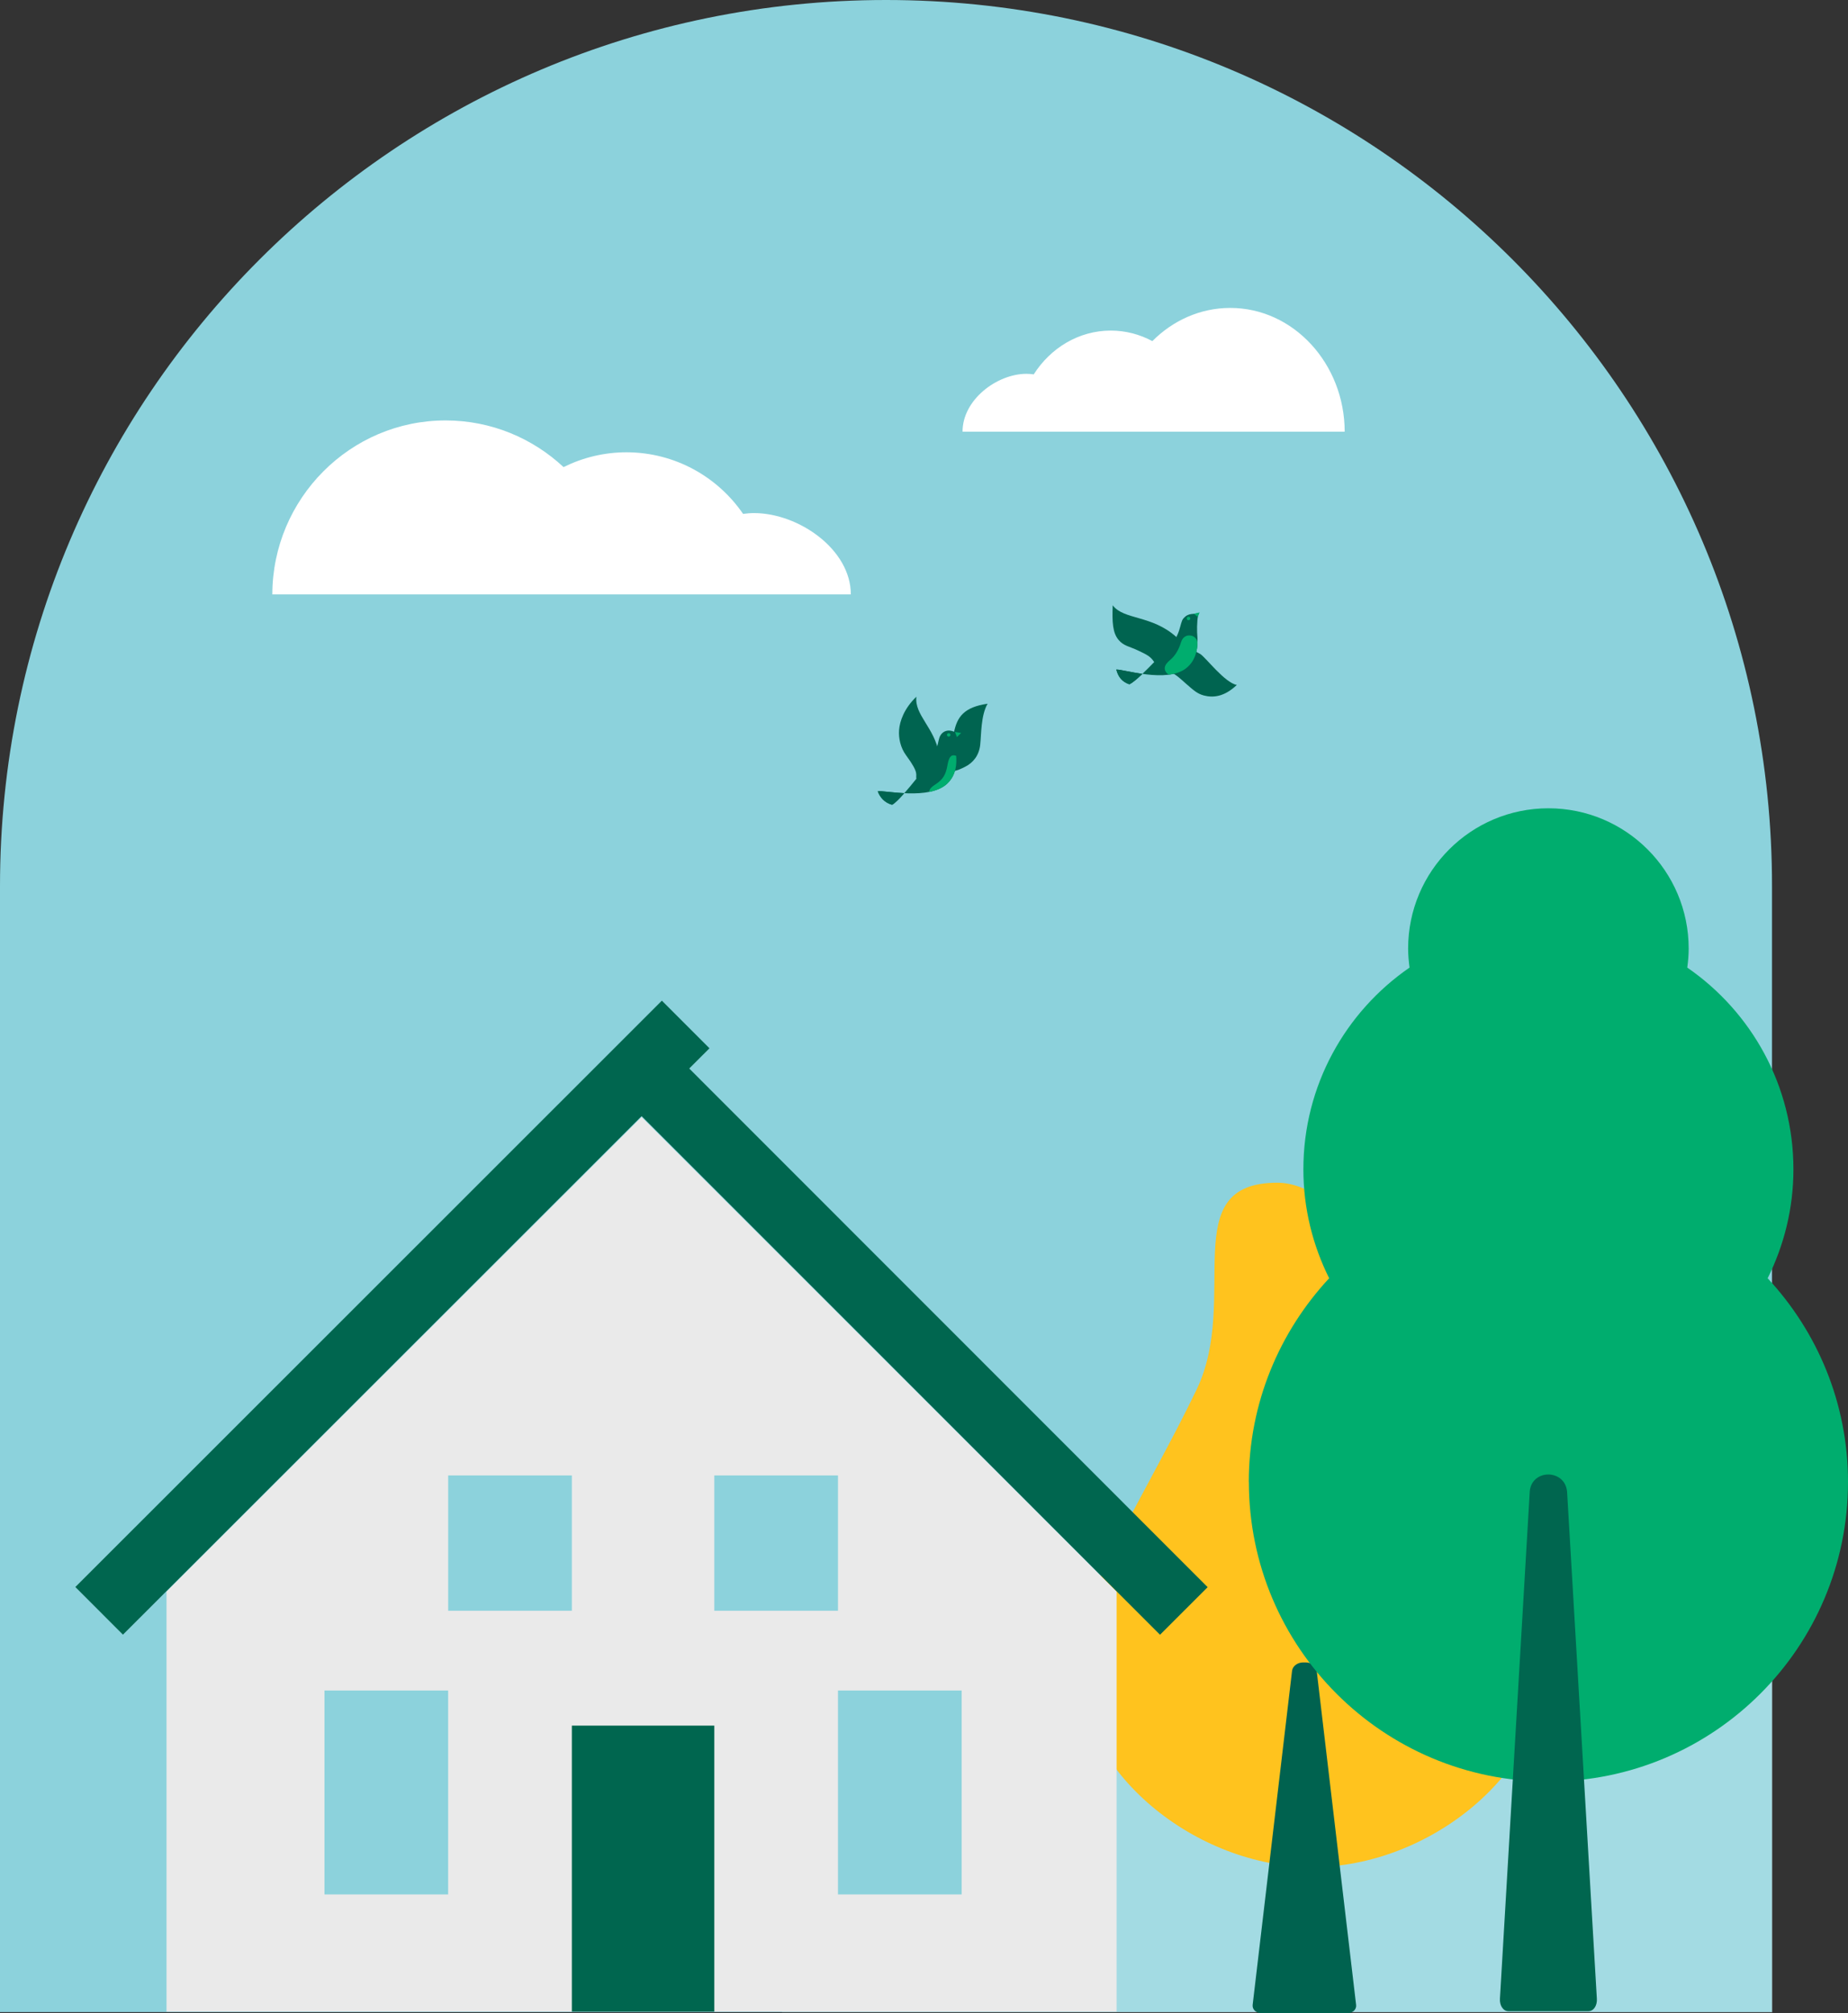 <?xml version="1.0" encoding="UTF-8"?><svg id="Calque_2" xmlns="http://www.w3.org/2000/svg" viewBox="0 0 431.71 470.27"><rect x="0" y="0" width="431.71" height="470.27" fill="#333333" stroke="none"/><defs><style>.cls-1,.cls-2{fill:#fff;}.cls-3{fill:#8cd2dc;}.cls-4{fill:#00624f;}.cls-5{fill:#00ad6e;}.cls-6{fill:#006450;}.cls-7{fill:#eaeaea;}.cls-2{opacity:.2;}.cls-8{fill:#ffc31e;}.cls-9{fill:#00664f;}</style></defs><g id="_39"><g><path class="cls-3" d="M206.98,0h0c114.31,0,206.98,92.67,206.98,206.98V470.01H0V206.98C0,92.67,92.67,0,206.98,0Z"/><path class="cls-2" d="M295.12,375.89c4.34,0,8.57,.4,12.75,.96,24.39-35.38,62.26-60.71,106.21-68.6v161.84H182.67c0-51.99,60.47-94.19,112.45-94.19Z"/><path class="cls-1" d="M224.86,100.83c-.01-7.44,8.02-13.5,14.93-13.51,.58,0,1.14,.05,1.7,.13,3.93-6.17,10.51-10.22,17.99-10.23,3.49,0,6.79,.89,9.72,2.46,4.76-4.78,11.13-7.74,18.16-7.75,14.76-.03,26.75,13.01,26.77,28.91h-89.26Z"/><g><path class="cls-6" d="M288.94,160c-2.84-.51-7.27-6.44-8.56-7.24-3.43-2.14-7.46-.2-8.78,3.6,2.52,.48,3.93,2.02,5.57,3.44,1.64,1.42,2.53,2.26,4.07,2.66,2.04,.53,4.69,.41,7.69-2.46Z"/><path class="cls-6" d="M263.83,159.84c1.82-.77,7.27-6.8,8.71-8.13,3.48-3.21,2.96-6.15,3.91-7.24,1.28-1.47,2.31-.83,3.72-1.34-.45,.38-.57,2.93-.51,4.59,.05,1.28,.76,5.75-2.55,8.36-4.53,3.57-14.61,.22-16.33,.32,.45,1.72,1.34,2.87,3.06,3.45Z"/><path class="cls-6" d="M260.77,156.4c.45,1.72,1.34,2.87,3.06,3.45,.66-.28,1.81-1.24,3.06-2.43-2.89-.41-5.35-1.06-6.13-1.02Z"/><path class="cls-5" d="M278.32,148.49c-.83-.21-1.99,.08-2.42,1.53-.56,1.87-1.47,3.25-2.55,4.15-1.67,1.37-1.4,2.36-.77,3.06,.15,.16,.31,.28,.48,.37,1.54-.2,2.96-.66,4.05-1.52,2.15-1.7,2.6-4.18,2.64-6.06-.15-.82-.72-1.35-1.43-1.53Z"/><path class="cls-6" d="M259.94,141.4c2.62,3.45,9.12,2.23,14.87,7.4-.19,3-2.9,5.63-5.17,5.87-.89-1.4-1.87-1.81-3.83-2.74-1.96-.94-3.32-1.02-4.53-2.49-1.34-1.62-1.5-4.07-1.34-8.04Z"/><path class="cls-5" d="M278.06,144.47c0,.23-.18,.41-.41,.41s-.41-.18-.41-.41,.18-.41,.41-.41,.41,.18,.41,.41Z"/><polygon class="cls-5" points="278.89 143.37 279.82 144.1 280.23 143.06 278.89 143.37"/></g><path class="cls-1" d="M198.76,138.85c.02-10.47-12.14-18.98-22.6-19-.87,0-1.73,.08-2.57,.19-5.95-8.67-15.92-14.37-27.23-14.39-5.29,0-10.27,1.26-14.71,3.46-7.21-6.73-16.86-10.88-27.5-10.9-22.35-.04-40.5,18.29-40.53,40.64H198.76Z"/><g><path class="cls-8" d="M251.55,387.45c0,26.9,28.17,48.69,55.07,48.69s55.05-21.79,55.05-48.69-36.4-111.18-63.28-111.18c-23.94,0-8.64,27.03-18.83,48.27-11.28,23.53-28,48.78-28,62.91"/><path class="cls-4" d="M307.59,390.27l9.21,78.06c.13,1.07-.82,1.95-2.1,1.95h-19.96c-1.28,0-2.23-.88-2.11-1.95l9.21-78.06c.13-1.07,1.27-1.94,2.55-1.94h.66c1.28,0,2.43,.86,2.55,1.94"/></g><g><path class="cls-5" d="M291.75,346.17c0,38.65,31.33,69.98,69.98,69.98,38.65,0,69.98-31.33,69.98-69.98,0-18.4-7.16-35.09-18.77-47.58,3.82-7.67,6.02-16.29,6.02-25.44,0-19.56-9.83-36.81-24.8-47.13,.2-1.45,.33-2.93,.33-4.44,0-18.09-14.67-32.77-32.77-32.77-18.1,0-32.77,14.67-32.77,32.77,0,1.51,.14,2.98,.33,4.44-14.97,10.32-24.8,27.57-24.8,47.13,0,9.15,2.2,17.76,6.02,25.44-11.61,12.49-18.77,29.18-18.77,47.58Z"/><path class="cls-9" d="M357.36,348.5l-6.96,118.36c-.11,1.63,.77,2.94,1.98,2.94h18.69c1.21,0,2.09-1.32,1.97-2.94l-6.95-118.36s0-.06-.01-.1c-.52-5.31-8.3-5.29-8.72,.03,0,.03,0,.05,0,.07Z"/></g><g><path class="cls-6" d="M218,179.22c2.53-1.39,4.56-6.67,4.86-8.16,.73-3.61,2.35-5.88,7.85-6.68-1.58,2.74-1.46,7.15-1.72,9.58-.28,2.59-1.74,4.24-3.47,5.12-1.88,.96-3.75,1.9-7.51,.14Z"/><path class="cls-6" d="M208.42,187.98c1.74-.93,6.68-7.38,7.93-8.89,3.03-3.64,2.6-5.99,3.31-7.25,.65-1.17,1.9-1.42,3.01-.99,.49,.19,1.2,.32,1.55,.45-.41,.42-1.37,1.53-1.15,3.17,.17,1.27,1.28,5.65-1.78,8.56-4.19,3.97-14.53,1.55-16.24,1.8,.44,1.31,1.6,2.74,3.36,3.15Z"/><path class="cls-6" d="M205.06,184.83c.44,1.31,1.6,2.74,3.36,3.15,.63-.34,1.69-1.4,2.83-2.7-2.91-.14-5.43-.57-6.19-.46Z"/><path class="cls-5" d="M221.3,183.03c2.06-1.95,2.23-4.58,2.07-6.47-.13-.06-.29-.1-.49-.12-.94-.1-1.3,.9-1.57,2.44-.35,1.98-.99,3.15-2.6,4.22-.94,.62-1.65,1.15-1.63,1.89,1.65-.33,3.14-.93,4.22-1.95Z"/><path class="cls-6" d="M214.08,162.73c-.51,4.3,4.23,7.18,5.31,13.43-.21,1.88-2.28,5.14-5.3,5.8-.29-1.06,.83-1.13-2.43-5.54-1.29-1.75-1.77-3.98-1.63-5.87,.16-2.1,1.18-5.06,4.05-7.81Z"/><path class="cls-5" d="M222.04,171.62c.02,.23-.15,.42-.37,.45-.23,.02-.42-.15-.45-.37-.02-.23,.15-.42,.37-.44,.23-.02,.42,.15,.45,.37Z"/><polygon class="cls-5" points="223.09 170.98 223.55 172.18 224.54 171.21 223.09 170.98"/></g><g><polygon class="cls-7" points="260.85 469.91 38.9 469.91 38.9 371.78 149.88 260.92 260.85 371.78 260.85 469.91"/><rect class="cls-9" x="133.59" y="403.09" width="33.28" height="66.82"/><g><rect class="cls-9" x="205.97" y="224.82" width="15.73" height="177.43" transform="translate(-159.06 243) rotate(-44.99)"/><rect class="cls-9" x="-5.19" y="299.91" width="193.74" height="15.73" transform="translate(-190.76 154.94) rotate(-44.99)"/></g><rect class="cls-3" x="104.7" y="344.65" width="28.89" height="31.61"/><rect class="cls-3" x="166.87" y="344.65" width="28.89" height="31.61"/><rect class="cls-3" x="75.8" y="394.89" width="28.89" height="47.63"/><rect class="cls-3" x="195.76" y="394.89" width="28.89" height="47.63"/></g></g></g></svg>